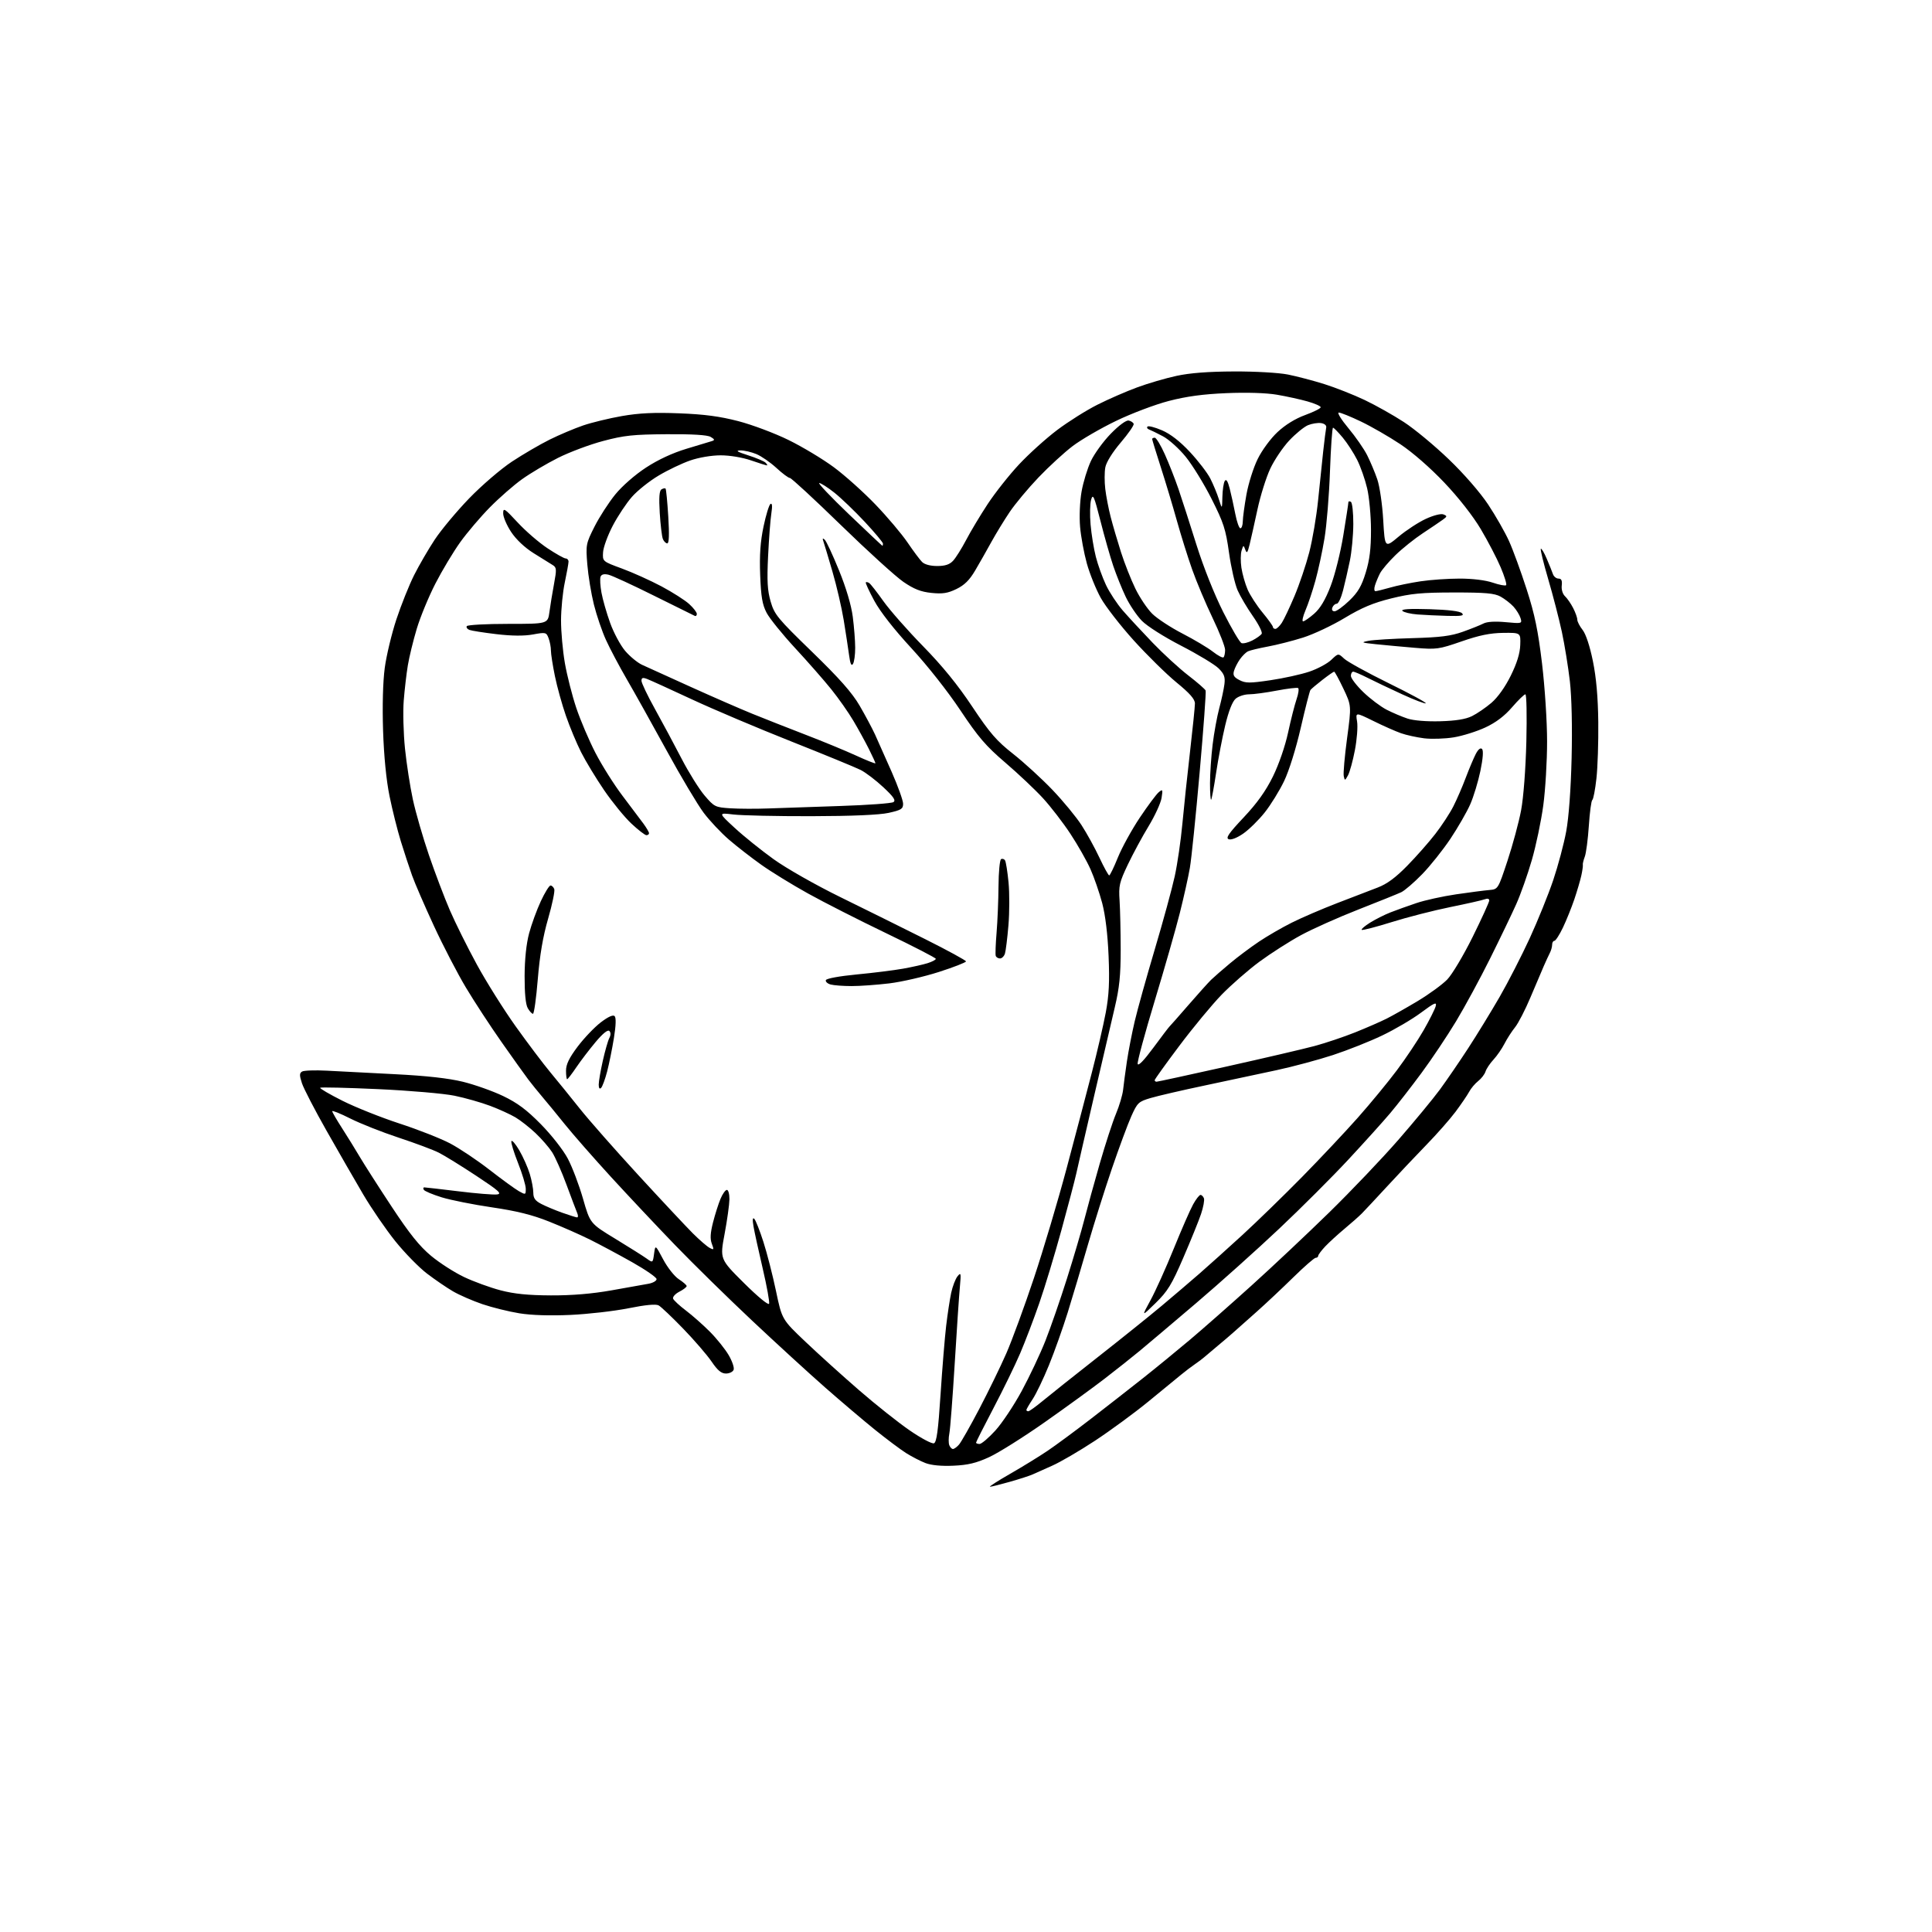 <?xml version="1.0" encoding="UTF-8" standalone="no"?>
<svg 
  version="1.1" 
  xmlns="http://www.w3.org/2000/svg" 
  xmlns:xlink="http://www.w3.org/1999/xlink" 
  xmlns:svg="http://www.w3.org/2000/svg"
  xmlns:rdf="http://www.w3.org/1999/02/22-rdf-syntax-ns#"
  xmlns:cc="http://creativecommons.org/ns#"
  xmlns:dc="http://purl.org/dc/elements/1.1/"
  viewBox="0 0 768 768"
  width="768"
  height="768"
>
<style>svg {background-color: white; }</style>"
<path stroke="none" fill="black" fill-rule="evenodd" d="M393.55,591.00C393.02,591.00 396.62,588.69 401.54,585.87C406.47,583.04 413.20,578.90 416.50,576.67C419.80,574.43 427.45,568.79 433.50,564.12C439.55,559.45 448.77,552.26 454.00,548.12C459.23,543.99 467.77,537.00 473.00,532.59C478.23,528.18 489.25,518.47 497.49,511.03C505.74,503.59 519.62,490.52 528.34,482.00C537.06,473.48 549.44,460.48 555.85,453.13C562.26,445.77 569.69,436.77 572.37,433.13C575.04,429.48 580.09,422.12 583.58,416.76C587.07,411.41 592.70,402.21 596.10,396.33C599.49,390.45 604.89,379.92 608.10,372.94C611.31,365.95 615.51,355.57 617.43,349.87C619.35,344.16 621.68,335.45 622.59,330.50C623.62,324.93 624.44,313.82 624.74,301.32C625.04,288.95 624.77,277.14 624.05,270.82C623.39,265.14 621.96,256.30 620.86,251.16C619.75,246.03 617.32,236.61 615.44,230.23C613.57,223.85 612.24,218.42 612.50,218.16C612.76,217.90 613.82,219.67 614.85,222.10C615.89,224.52 617.00,227.29 617.33,228.25C617.67,229.21 618.66,230.00 619.54,230.00C620.69,230.00 621.04,230.77 620.82,232.75C620.63,234.34 621.18,236.13 622.10,237.00C622.98,237.82 624.45,239.94 625.35,241.70C626.26,243.46 627.00,245.54 627.00,246.32C627.00,247.09 627.95,248.94 629.12,250.42C630.41,252.06 632.00,256.88 633.20,262.80C634.55,269.42 635.22,277.10 635.34,287.00C635.43,294.98 635.10,305.10 634.60,309.50C634.11,313.90 633.38,317.73 632.97,318.00C632.56,318.27 631.94,322.89 631.59,328.26C631.23,333.62 630.51,339.15 629.98,340.54C629.46,341.93 629.10,343.39 629.20,343.78C629.30,344.18 629.03,346.07 628.61,348.00C628.19,349.93 626.93,354.20 625.82,357.50C624.70,360.80 622.66,365.86 621.28,368.75C619.90,371.64 618.37,374.00 617.88,374.00C617.40,374.00 617.00,374.68 617.00,375.51C617.00,376.35 616.60,377.81 616.11,378.76C615.62,379.72 614.53,382.07 613.69,384.00C612.85,385.93 610.46,391.55 608.37,396.50C606.29,401.45 603.53,406.80 602.24,408.38C600.96,409.97 599.07,412.89 598.06,414.88C597.04,416.87 595.07,419.72 593.68,421.22C592.29,422.71 590.87,424.84 590.52,425.94C590.17,427.05 588.85,428.76 587.60,429.74C586.34,430.73 584.72,432.65 584.00,434.02C583.27,435.38 580.83,438.95 578.59,441.96C576.34,444.96 571.12,450.88 567.00,455.11C562.88,459.35 555.90,466.73 551.50,471.51C547.10,476.28 542.54,481.16 541.37,482.35C540.20,483.53 537.07,486.30 534.42,488.50C531.78,490.70 528.35,493.84 526.80,495.47C525.26,497.11 524.00,498.80 524.00,499.22C524.00,499.65 523.55,500.00 523.00,500.00C522.46,500.00 518.46,503.49 514.12,507.75C509.78,512.01 503.19,518.20 499.48,521.50C495.76,524.80 491.69,528.42 490.43,529.54C489.18,530.67 486.28,533.14 483.99,535.04C481.70,536.95 479.30,538.97 478.66,539.54C478.02,540.11 476.38,541.35 475.00,542.29C473.62,543.23 471.15,545.11 469.50,546.47C467.85,547.82 462.00,552.62 456.50,557.13C451.00,561.63 441.45,568.64 435.29,572.70C429.12,576.76 421.47,581.22 418.29,582.62C415.10,584.02 411.60,585.58 410.50,586.10C409.40,586.61 405.35,587.92 401.50,589.02C397.65,590.11 394.07,591.00 393.55,591.00zM379.00,582.64C374.23,582.86 370.19,582.47 367.89,581.59C365.90,580.83 362.45,579.04 360.20,577.63C357.96,576.21 352.39,572.04 347.81,568.35C343.24,564.66 334.34,557.11 328.03,551.57C321.72,546.03 308.63,534.05 298.94,524.94C289.25,515.83 275.49,502.33 268.36,494.94C261.22,487.55 249.79,475.39 242.94,467.92C236.10,460.45 227.81,451.00 224.53,446.92C221.25,442.84 217.20,437.91 215.53,435.96C213.86,434.01 211.38,430.93 210.00,429.12C208.62,427.30 203.85,420.61 199.38,414.25C194.91,407.89 188.54,398.14 185.22,392.59C181.89,387.04 176.15,375.98 172.46,368.00C168.77,360.02 164.87,351.02 163.80,348.00C162.72,344.98 160.72,338.90 159.36,334.50C158.00,330.10 155.97,322.00 154.85,316.50C153.55,310.14 152.62,300.66 152.28,290.47C151.96,280.63 152.21,271.01 152.94,265.54C153.59,260.64 155.68,251.94 157.57,246.21C159.47,240.48 162.63,232.58 164.60,228.65C166.58,224.72 170.27,218.35 172.82,214.50C175.36,210.65 181.51,203.29 186.46,198.15C191.47,192.97 199.05,186.45 203.49,183.51C207.90,180.60 214.65,176.66 218.50,174.75C222.35,172.84 228.32,170.32 231.76,169.14C235.20,167.96 242.18,166.27 247.26,165.38C254.06,164.20 260.06,163.91 270.00,164.30C279.95,164.68 286.12,165.50 293.48,167.41C298.96,168.83 307.96,172.21 313.48,174.92C318.99,177.62 327.10,182.50 331.50,185.76C335.90,189.02 343.34,195.69 348.04,200.59C352.74,205.49 358.47,212.27 360.76,215.65C363.05,219.02 365.65,222.51 366.54,223.39C367.52,224.38 369.83,225.00 372.53,225.00C375.70,225.00 377.47,224.42 378.87,222.91C379.94,221.76 382.27,218.05 384.05,214.66C385.82,211.27 389.68,204.84 392.62,200.37C395.57,195.89 401.17,188.80 405.08,184.62C409.00,180.43 415.82,174.27 420.24,170.94C424.66,167.61 431.86,163.08 436.24,160.88C440.62,158.67 447.72,155.58 452.01,154.00C456.30,152.41 463.34,150.35 467.66,149.42C472.98,148.26 480.32,147.70 490.50,147.66C498.94,147.62 508.32,148.16 511.96,148.88C515.51,149.59 522.03,151.30 526.46,152.69C530.88,154.08 538.10,156.93 542.50,159.02C546.90,161.12 553.92,165.07 558.10,167.80C562.29,170.53 570.30,177.17 575.90,182.56C581.93,188.33 588.33,195.70 591.55,200.53C594.55,205.04 598.29,211.60 599.87,215.11C601.46,218.62 604.60,227.23 606.86,234.24C610.08,244.23 611.40,250.61 612.98,263.74C614.10,273.14 614.99,286.75 614.99,294.72C615.00,302.53 614.31,314.01 613.47,320.22C612.63,326.42 610.58,336.19 608.92,341.91C607.26,347.64 604.48,355.51 602.73,359.41C600.99,363.31 596.32,373.02 592.35,381.00C588.38,388.98 582.28,400.23 578.80,406.00C575.32,411.77 569.15,421.00 565.08,426.50C561.02,432.00 555.42,439.20 552.63,442.50C549.85,445.80 542.38,454.08 536.03,460.91C529.69,467.74 517.30,480.12 508.50,488.42C499.70,496.73 484.84,510.04 475.49,518.01C466.13,525.98 456.00,534.54 452.99,537.04C449.97,539.54 443.68,544.53 439.00,548.13C434.32,551.73 423.60,559.52 415.17,565.44C406.74,571.36 396.84,577.57 393.17,579.25C388.05,581.60 384.75,582.39 379.00,582.64zM378.81,576.00C379.30,576.00 380.38,575.21 381.22,574.25C382.06,573.29 385.70,566.88 389.31,560.00C392.91,553.12 397.73,543.23 400.02,538.00C402.31,532.77 407.26,519.27 411.02,508.00C414.78,496.73 420.61,477.15 423.98,464.50C427.36,451.85 431.86,434.75 433.99,426.50C436.13,418.25 438.63,407.45 439.56,402.50C440.84,395.61 441.11,390.34 440.68,380.00C440.32,371.38 439.40,363.79 438.14,359.00C437.04,354.88 434.95,348.80 433.48,345.51C432.01,342.21 428.44,335.91 425.54,331.51C422.64,327.10 417.73,320.72 414.62,317.32C411.51,313.93 404.77,307.56 399.64,303.17C391.87,296.52 388.89,293.05 381.76,282.35C376.78,274.86 368.64,264.54 362.25,257.62C355.40,250.20 349.88,243.15 347.54,238.81C345.48,235.00 343.96,231.70 344.17,231.49C344.39,231.28 345.01,231.42 345.56,231.80C346.12,232.19 348.65,235.43 351.18,239.00C353.72,242.57 360.81,250.62 366.92,256.87C374.56,264.67 380.69,272.20 386.46,280.87C393.52,291.47 396.14,294.50 402.77,299.71C407.11,303.13 414.13,309.56 418.38,314.00C422.62,318.44 427.81,324.74 429.92,328.00C432.03,331.26 435.24,337.09 437.05,340.96C438.87,344.83 440.61,347.99 440.93,347.99C441.24,347.98 442.80,344.77 444.38,340.85C445.97,336.94 449.89,329.81 453.09,325.02C456.30,320.23 459.69,315.68 460.63,314.91C462.19,313.61 462.28,313.80 461.74,317.20C461.41,319.24 459.10,324.28 456.60,328.40C454.09,332.51 450.38,339.40 448.33,343.69C444.96,350.78 444.65,352.10 445.05,358.00C445.28,361.57 445.48,370.35 445.49,377.50C445.49,387.71 444.99,392.65 443.13,400.50C441.83,406.00 438.10,421.98 434.85,436.00C431.60,450.02 428.44,463.75 427.84,466.50C427.23,469.25 424.57,479.38 421.93,489.00C419.29,498.62 415.34,511.68 413.14,518.00C410.95,524.33 407.52,533.33 405.52,538.00C403.52,542.67 398.76,552.45 394.94,559.72C391.12,566.99 388.00,573.18 388.00,573.47C388.00,573.76 388.63,574.00 389.40,574.00C390.17,574.00 392.98,571.61 395.65,568.68C398.32,565.76 403.04,558.67 406.15,552.93C409.25,547.20 413.49,538.23 415.56,533.00C417.62,527.77 421.49,516.62 424.14,508.22C426.80,499.82 429.91,489.24 431.06,484.72C432.21,480.20 434.96,470.20 437.18,462.50C439.40,454.80 442.30,445.90 443.63,442.73C444.96,439.55 446.22,435.28 446.45,433.23C446.67,431.18 447.34,426.12 447.95,422.00C448.56,417.88 449.96,410.68 451.06,406.00C452.16,401.32 455.76,388.42 459.06,377.32C462.36,366.23 465.92,353.17 466.98,348.31C468.04,343.46 469.41,334.08 470.01,327.49C470.62,320.90 471.99,307.96 473.06,298.75C474.13,289.54 475.00,280.94 475.00,279.64C475.00,277.93 473.00,275.64 467.64,271.25C463.60,267.93 455.96,260.41 450.66,254.55C445.37,248.69 439.48,241.10 437.58,237.70C435.68,234.29 433.19,228.12 432.04,224.00C430.90,219.88 429.68,213.31 429.35,209.42C429.00,205.39 429.25,199.38 429.93,195.47C430.59,191.70 432.27,186.20 433.66,183.25C435.06,180.30 438.62,175.40 441.59,172.37C444.78,169.10 447.66,166.98 448.65,167.17C449.58,167.35 450.48,167.95 450.65,168.50C450.83,169.05 448.51,172.40 445.49,175.94C442.21,179.80 439.76,183.75 439.38,185.78C439.03,187.65 439.02,191.50 439.36,194.34C439.69,197.18 440.66,202.20 441.51,205.50C442.36,208.80 444.21,215.10 445.61,219.50C447.01,223.90 449.59,230.42 451.33,233.99C453.07,237.57 456.10,242.07 458.05,243.99C460.01,245.92 465.41,249.46 470.05,251.85C474.70,254.25 480.13,257.49 482.13,259.05C484.13,260.62 486.04,261.63 486.38,261.29C486.72,260.95 487.00,259.62 487.00,258.34C487.00,257.06 484.76,251.34 482.01,245.62C479.27,239.91 475.62,231.24 473.90,226.37C472.17,221.49 469.45,212.78 467.83,207.00C466.22,201.22 463.35,191.67 461.45,185.77C459.55,179.87 458.00,174.80 458.00,174.52C458.00,174.23 458.47,174.00 459.04,174.00C459.61,174.00 461.42,176.97 463.04,180.60C464.67,184.22 467.10,190.41 468.45,194.35C469.79,198.28 473.01,208.25 475.59,216.50C478.40,225.44 482.71,236.28 486.27,243.33C489.55,249.83 492.82,255.38 493.53,255.65C494.24,255.92 496.18,255.44 497.85,254.58C499.51,253.72 501.17,252.53 501.54,251.94C501.90,251.35 500.33,248.21 498.06,244.96C495.78,241.72 493.04,237.09 491.98,234.68C490.91,232.27 489.37,225.53 488.55,219.69C487.24,210.36 486.41,207.80 481.61,198.29C478.62,192.36 473.99,184.83 471.33,181.57C468.68,178.31 464.59,174.64 462.25,173.41C459.91,172.17 457.44,170.97 456.75,170.72C456.06,170.47 455.79,169.96 456.15,169.57C456.51,169.18 459.10,169.85 461.90,171.05C465.27,172.50 469.04,175.42 473.00,179.66C476.29,183.18 479.95,187.94 481.12,190.23C482.28,192.52 483.82,196.22 484.52,198.45C485.80,202.50 485.80,202.50 485.92,197.50C485.98,194.75 486.41,191.91 486.87,191.18C487.44,190.28 488.06,191.23 488.82,194.18C489.43,196.56 490.43,201.09 491.04,204.25C491.65,207.41 492.56,210.00 493.07,210.00C493.58,210.00 494.02,208.76 494.03,207.25C494.05,205.74 494.70,200.94 495.48,196.58C496.26,192.23 498.26,185.88 499.94,182.48C501.66,178.97 505.08,174.32 507.83,171.76C510.92,168.87 514.91,166.41 518.84,164.98C522.23,163.74 525.00,162.35 525.00,161.89C525.00,161.43 522.64,160.39 519.75,159.57C516.86,158.75 511.38,157.55 507.57,156.90C503.30,156.18 495.60,155.94 487.57,156.28C478.24,156.67 471.67,157.56 464.61,159.39C459.17,160.80 449.73,164.37 443.61,167.33C437.50,170.28 429.77,174.77 426.43,177.30C423.10,179.82 416.98,185.44 412.84,189.77C408.70,194.11 403.52,200.32 401.33,203.58C399.14,206.83 395.87,212.20 394.05,215.50C392.24,218.80 389.36,223.87 387.65,226.77C385.39,230.62 383.38,232.60 380.19,234.15C376.71,235.83 374.70,236.15 370.25,235.69C366.02,235.25 363.34,234.19 359.12,231.31C356.06,229.21 344.89,219.06 334.29,208.75C323.70,198.44 314.56,190.00 313.99,190.00C313.42,190.00 311.01,188.21 308.63,186.01C306.25,183.82 302.67,181.34 300.68,180.51C298.69,179.68 295.81,179.02 294.28,179.05C292.26,179.09 293.10,179.62 297.38,180.99C300.62,182.02 303.75,183.35 304.33,183.93C304.92,184.52 305.16,185.00 304.86,185.00C304.56,185.00 301.70,184.10 298.50,183.00C295.13,181.84 290.08,181.00 286.50,181.00C282.89,181.00 277.86,181.84 274.42,183.03C271.17,184.14 265.52,186.84 261.86,189.02C258.19,191.19 253.40,195.01 251.22,197.49C249.03,199.97 245.61,205.12 243.60,208.94C241.60,212.76 239.85,217.52 239.73,219.52C239.50,223.16 239.50,223.16 247.25,226.01C251.50,227.57 258.58,230.77 262.97,233.10C267.35,235.44 272.31,238.60 273.97,240.12C275.64,241.64 277.00,243.40 277.00,244.03C277.00,244.65 276.65,245.02 276.21,244.83C275.78,244.65 268.47,241.03 259.96,236.79C251.46,232.55 243.32,228.80 241.89,228.46C240.12,228.05 239.10,228.31 238.73,229.25C238.44,230.03 238.60,232.87 239.09,235.58C239.58,238.29 241.13,243.71 242.55,247.64C243.97,251.57 246.66,256.58 248.53,258.76C250.40,260.95 253.41,263.43 255.22,264.27C257.02,265.10 265.70,269.05 274.50,273.02C283.30,277.00 294.32,281.81 299.00,283.71C303.68,285.61 313.12,289.33 320.00,291.98C326.88,294.62 335.99,298.38 340.25,300.33C344.51,302.29 348.00,303.67 348.00,303.41C348.00,303.15 346.82,300.59 345.39,297.72C343.95,294.85 341.18,289.80 339.22,286.50C337.27,283.20 333.32,277.57 330.44,274.00C327.57,270.43 321.09,263.04 316.05,257.60C311.01,252.15 305.92,245.85 304.74,243.60C303.04,240.35 302.51,237.24 302.18,228.56C301.88,220.63 302.25,215.34 303.52,209.29C304.48,204.71 305.72,200.67 306.28,200.32C306.96,199.91 307.07,201.20 306.62,204.10C306.24,206.52 305.66,214.14 305.33,221.03C304.85,230.99 305.06,234.71 306.35,239.15C307.86,244.31 309.09,245.81 322.80,259.11C333.73,269.72 338.70,275.34 341.71,280.50C343.95,284.35 346.71,289.52 347.85,292.00C348.98,294.48 351.95,301.15 354.45,306.83C356.95,312.51 359.00,318.22 359.00,319.51C359.00,321.55 358.26,322.02 353.25,323.13C349.50,323.95 338.80,324.41 322.50,324.45C308.75,324.48 294.80,324.17 291.50,323.77C285.50,323.05 285.50,323.05 292.00,329.05C295.57,332.36 302.55,337.97 307.50,341.53C312.57,345.18 324.14,351.75 334.00,356.59C343.62,361.31 358.81,368.83 367.75,373.31C376.69,377.79 384.00,381.78 384.00,382.17C384.00,382.57 379.16,384.46 373.25,386.36C367.34,388.26 358.45,390.31 353.50,390.91C348.55,391.50 341.80,391.99 338.50,391.98C335.20,391.98 331.47,391.70 330.21,391.36C328.95,391.02 328.09,390.24 328.29,389.62C328.51,388.97 333.62,388.03 340.58,387.36C347.14,386.74 355.43,385.70 359.00,385.06C362.57,384.42 366.96,383.44 368.75,382.87C370.54,382.31 372.00,381.53 372.00,381.15C372.00,380.77 363.13,376.20 352.29,370.98C341.45,365.77 327.44,358.65 321.17,355.16C314.90,351.68 306.55,346.55 302.63,343.76C298.71,340.98 292.93,336.49 289.78,333.78C286.63,331.07 282.10,326.25 279.70,323.06C277.31,319.87 270.69,308.77 265.01,298.38C259.32,288.00 252.20,275.24 249.17,270.03C246.15,264.82 242.41,257.77 240.87,254.36C239.32,250.96 237.17,244.65 236.09,240.34C235.01,236.03 233.83,228.86 233.47,224.40C232.84,216.55 232.92,216.11 236.32,209.35C238.25,205.53 241.96,199.78 244.56,196.58C247.33,193.18 252.42,188.73 256.80,185.87C261.62,182.72 267.38,180.05 272.90,178.39C277.63,176.97 282.18,175.60 283.00,175.34C284.21,174.96 284.11,174.63 282.50,173.68C281.17,172.90 275.31,172.54 265.00,172.61C251.74,172.70 248.10,173.08 239.79,175.29C234.45,176.70 226.35,179.74 221.79,182.03C217.23,184.33 210.80,188.14 207.50,190.51C204.20,192.87 198.46,197.89 194.75,201.66C191.04,205.42 185.74,211.65 182.97,215.50C180.21,219.35 175.75,226.78 173.07,232.00C170.39,237.22 167.05,245.32 165.65,250.00C164.25,254.68 162.66,261.20 162.12,264.50C161.57,267.80 160.84,274.10 160.49,278.50C160.14,282.90 160.37,291.45 160.98,297.50C161.60,303.55 163.02,312.71 164.13,317.85C165.24,322.99 168.12,332.94 170.52,339.96C172.93,346.99 176.66,356.83 178.82,361.83C180.98,366.83 185.81,376.55 189.56,383.42C193.30,390.29 200.25,401.35 205.00,408.01C209.75,414.66 215.96,422.89 218.80,426.30C221.64,429.71 226.91,436.21 230.51,440.74C234.11,445.27 244.62,457.19 253.85,467.24C263.08,477.28 272.79,487.64 275.41,490.27C278.04,492.89 281.04,495.49 282.08,496.04C283.81,496.97 283.88,496.82 282.96,494.40C282.23,492.47 282.36,490.15 283.44,485.92C284.26,482.71 285.60,478.49 286.42,476.54C287.23,474.60 288.37,473.00 288.95,473.00C289.53,473.00 289.98,474.69 289.96,476.75C289.93,478.81 289.07,485.00 288.04,490.50C286.16,500.50 286.16,500.50 295.72,510.00C301.25,515.49 305.47,518.97 305.73,518.25C305.97,517.56 304.83,511.26 303.19,504.25C301.55,497.24 299.90,489.70 299.53,487.50C299.07,484.84 299.18,483.83 299.84,484.50C300.39,485.05 302.02,489.17 303.46,493.65C304.90,498.13 307.15,506.90 308.46,513.15C310.84,524.50 310.84,524.50 320.17,533.36C325.30,538.24 334.90,546.91 341.50,552.63C348.10,558.36 357.18,565.57 361.68,568.65C366.18,571.74 370.49,574.03 371.26,573.73C372.32,573.32 372.95,568.69 373.88,554.35C374.56,543.98 375.56,531.70 376.11,527.06C376.66,522.41 377.56,516.50 378.11,513.92C378.67,511.33 379.80,508.38 380.62,507.36C381.99,505.67 382.07,506.05 381.57,511.50C381.26,514.80 380.33,528.57 379.51,542.11C378.68,555.64 377.73,568.11 377.38,569.83C377.04,571.54 377.03,573.63 377.35,574.47C377.67,575.31 378.33,576.00 378.81,576.00zM408.77,561.00C409.19,561.00 411.78,559.14 414.52,556.87C417.26,554.60 427.15,546.73 436.50,539.39C445.85,532.05 457.25,522.89 461.84,519.04C466.43,515.19 473.17,509.44 476.81,506.27C480.45,503.10 488.17,496.15 493.97,490.84C499.76,485.52 510.40,475.17 517.61,467.84C524.82,460.50 534.80,449.89 539.78,444.27C544.77,438.64 551.74,430.18 555.27,425.46C558.81,420.75 563.60,413.57 565.93,409.51C568.25,405.45 570.41,401.15 570.72,399.96C571.19,398.16 570.20,398.60 564.89,402.54C561.38,405.16 554.41,409.25 549.40,411.64C544.40,414.03 535.60,417.52 529.86,419.40C524.12,421.28 514.04,423.99 507.46,425.41C500.88,426.83 488.07,429.56 479.00,431.48C469.93,433.39 460.20,435.64 457.39,436.48C452.57,437.91 452.13,438.33 449.70,443.75C448.29,446.91 444.83,456.25 442.01,464.50C439.19,472.75 434.87,486.48 432.40,495.00C429.94,503.52 426.35,515.56 424.43,521.75C422.50,527.93 419.15,537.35 416.97,542.69C414.80,548.02 411.89,554.08 410.51,556.17C409.13,558.25 408.00,560.19 408.00,560.48C408.00,560.77 408.35,561.00 408.77,561.00zM288.58,546.00C286.74,546.00 285.26,544.78 282.87,541.25C281.09,538.64 276.01,532.75 271.57,528.16C267.13,523.57 262.74,519.41 261.81,518.91C260.70,518.31 256.56,518.70 249.81,520.06C244.14,521.19 233.78,522.38 226.78,522.70C218.70,523.07 211.29,522.84 206.46,522.06C202.28,521.38 195.67,519.75 191.78,518.43C187.89,517.10 182.64,514.82 180.11,513.35C177.57,511.88 172.90,508.68 169.71,506.25C166.53,503.82 160.88,498.04 157.15,493.41C153.43,488.78 147.67,480.38 144.35,474.75C141.03,469.11 134.50,457.75 129.82,449.50C125.14,441.25 120.74,432.75 120.04,430.63C119.00,427.47 119.01,426.61 120.07,425.96C120.78,425.52 125.22,425.36 129.93,425.61C134.65,425.86 146.82,426.49 157.00,427.01C169.47,427.64 178.26,428.62 183.98,430.01C188.64,431.15 195.84,433.70 199.98,435.68C205.66,438.40 209.33,441.13 215.00,446.89C219.20,451.15 223.91,457.16 225.70,460.55C227.47,463.88 230.19,471.05 231.75,476.48C234.58,486.35 234.58,486.35 244.57,492.42C250.06,495.77 255.67,499.30 257.03,500.28C259.50,502.06 259.50,502.06 260.00,498.40C260.50,494.75 260.50,494.75 263.62,500.62C265.33,503.86 268.13,507.40 269.83,508.50C271.53,509.60 272.94,510.83 272.96,511.22C272.98,511.62 271.67,512.64 270.03,513.48C268.40,514.33 267.30,515.57 267.58,516.26C267.86,516.94 270.16,519.07 272.69,520.98C275.22,522.89 279.50,526.68 282.20,529.39C284.90,532.10 288.25,536.28 289.65,538.67C291.06,541.07 291.95,543.69 291.63,544.51C291.32,545.33 289.95,546.00 288.58,546.00zM459.35,518.00C453.72,523.50 453.72,523.50 457.34,516.87C459.33,513.23 463.49,504.00 466.58,496.37C469.68,488.74 473.14,480.81 474.29,478.75C475.43,476.69 476.75,475.00 477.22,475.00C477.68,475.00 478.29,475.60 478.58,476.34C478.86,477.07 478.34,479.88 477.43,482.59C476.52,485.29 473.34,493.12 470.37,500.00C465.74,510.72 464.17,513.28 459.35,518.00zM219.00,514.94C227.35,514.97 235.32,514.31 243.00,512.95C249.32,511.83 255.96,510.65 257.75,510.32C259.54,510.00 261.00,509.17 261.00,508.47C261.00,507.78 256.61,504.74 251.25,501.72C245.89,498.70 238.35,494.66 234.50,492.75C230.65,490.83 223.34,487.61 218.26,485.59C211.52,482.90 205.38,481.38 195.56,479.94C188.16,478.85 179.17,477.06 175.59,475.96C172.01,474.85 168.81,473.51 168.48,472.97C168.15,472.44 168.23,472.00 168.65,472.00C169.07,472.00 175.18,472.70 182.23,473.56C189.27,474.43 196.17,474.99 197.55,474.81C199.68,474.55 198.38,473.38 189.29,467.38C183.35,463.46 176.68,459.34 174.46,458.22C172.24,457.09 165.04,454.40 158.46,452.23C151.88,450.06 143.24,446.64 139.25,444.63C135.26,442.62 132.03,441.32 132.06,441.74C132.10,442.16 133.86,445.20 135.99,448.50C138.11,451.80 141.31,456.98 143.09,460.00C144.88,463.02 150.58,471.93 155.77,479.79C162.79,490.44 166.77,495.40 171.35,499.21C174.73,502.03 180.65,505.83 184.50,507.65C188.35,509.48 194.88,511.85 199.00,512.93C204.44,514.35 209.94,514.90 219.00,514.94zM229.36,483.93C229.83,483.97 229.88,483.21 229.47,482.25C229.06,481.29 227.15,476.23 225.22,471.01C223.30,465.79 220.71,459.94 219.47,458.01C218.22,456.08 215.25,452.66 212.85,450.40C210.46,448.15 206.88,445.34 204.90,444.17C202.92,442.99 198.40,440.93 194.84,439.59C191.28,438.25 184.92,436.44 180.69,435.57C176.46,434.70 162.82,433.52 150.38,432.95C137.93,432.38 127.53,432.13 127.27,432.40C127.01,432.66 131.00,434.99 136.15,437.58C141.29,440.16 151.49,444.23 158.81,446.62C166.13,449.00 175.17,452.56 178.89,454.51C182.61,456.47 189.67,461.19 194.58,465.01C199.49,468.82 204.74,472.64 206.25,473.50C208.93,475.01 209.00,474.99 209.00,472.55C209.00,471.18 207.63,466.61 205.96,462.40C204.29,458.19 203.08,454.25 203.28,453.65C203.49,453.04 204.90,454.68 206.43,457.28C207.95,459.89 209.83,464.11 210.60,466.67C211.37,469.23 212.00,472.58 212.00,474.13C212.00,476.29 212.75,477.34 215.20,478.60C216.96,479.51 220.67,481.07 223.45,482.06C226.23,483.04 228.89,483.89 229.36,483.93zM238.95,432.45C238.35,433.05 238.00,432.57 238.00,431.15C238.00,429.91 238.73,425.66 239.62,421.70C240.51,417.74 241.68,413.66 242.21,412.64C242.83,411.46 242.84,410.44 242.23,409.83C241.61,409.21 239.65,410.79 236.80,414.18C234.34,417.11 230.88,421.64 229.11,424.25C227.35,426.86 225.70,429.00 225.45,429.00C225.20,429.00 225.00,427.47 225.00,425.60C225.00,423.11 226.24,420.55 229.62,416.05C232.16,412.68 236.29,408.35 238.79,406.43C241.74,404.18 243.69,403.29 244.32,403.92C244.95,404.55 244.85,407.63 244.04,412.63C243.36,416.88 242.14,422.87 241.35,425.93C240.55,428.99 239.47,431.93 238.95,432.45zM459.75,430.00C460.16,430.00 472.65,427.29 487.49,423.98C502.34,420.67 518.09,417.00 522.49,415.82C526.90,414.64 534.20,412.18 538.73,410.37C543.25,408.55 548.88,406.10 551.23,404.91C553.58,403.73 559.16,400.57 563.63,397.89C568.10,395.20 573.35,391.37 575.29,389.38C577.24,387.37 581.78,379.76 585.41,372.42C589.03,365.10 592.00,358.58 592.00,357.94C592.00,357.25 591.30,357.06 590.25,357.47C589.29,357.84 583.10,359.24 576.50,360.58C569.90,361.92 559.39,364.61 553.15,366.57C546.90,368.52 541.57,369.90 541.30,369.63C541.03,369.36 542.54,368.07 544.66,366.75C546.77,365.44 550.39,363.61 552.71,362.70C555.03,361.79 559.68,360.12 563.04,358.99C566.41,357.85 573.52,356.29 578.83,355.51C584.15,354.73 590.08,353.96 592.00,353.80C595.50,353.50 595.50,353.50 599.27,342.11C601.34,335.84 603.77,326.84 604.66,322.11C605.61,317.05 606.47,305.77 606.75,294.75C607.00,284.44 606.83,276.00 606.36,276.00C605.89,276.00 603.51,278.31 601.08,281.13C598.08,284.62 594.67,287.20 590.46,289.17C587.04,290.76 581.38,292.54 577.88,293.11C574.37,293.68 569.08,293.85 566.13,293.49C563.17,293.12 559.02,292.21 556.90,291.46C554.77,290.71 549.84,288.53 545.94,286.60C538.84,283.11 538.84,283.11 539.46,286.80C539.80,288.84 539.41,293.97 538.59,298.21C537.78,302.45 536.54,306.95 535.85,308.21C534.64,310.40 534.57,310.41 534.16,308.50C533.93,307.40 534.52,300.65 535.48,293.50C537.23,280.50 537.23,280.50 534.02,273.75C532.26,270.04 530.60,267.00 530.35,267.00C530.09,267.00 528.00,268.46 525.69,270.25C523.39,272.04 521.24,273.85 520.92,274.28C520.61,274.70 518.88,281.45 517.08,289.28C515.16,297.63 512.42,306.39 510.45,310.50C508.60,314.35 505.13,319.98 502.72,323.00C500.32,326.02 496.48,329.79 494.20,331.37C491.73,333.08 489.40,333.98 488.43,333.61C487.15,333.12 488.43,331.26 494.39,324.93C499.74,319.24 503.15,314.46 506.00,308.68C508.36,303.88 510.85,296.67 512.03,291.22C513.13,286.12 514.65,280.15 515.40,277.96C516.16,275.77 516.43,273.77 516.02,273.51C515.60,273.26 511.79,273.71 507.54,274.52C503.30,275.34 498.34,276.00 496.52,276.00C494.71,276.00 492.31,276.79 491.19,277.75C489.89,278.87 488.40,282.66 487.04,288.34C485.88,293.20 484.24,301.73 483.41,307.31C482.57,312.88 481.69,317.64 481.45,317.89C481.20,318.13 481.00,315.21 481.00,311.39C481.00,307.57 481.47,300.63 482.04,295.97C482.60,291.31 483.80,284.80 484.68,281.50C485.57,278.20 486.49,273.91 486.73,271.97C487.08,269.12 486.64,267.91 484.43,265.70C482.92,264.19 476.25,260.15 469.61,256.73C462.68,253.16 455.98,248.90 453.88,246.75C451.88,244.69 449.00,240.41 447.49,237.25C445.98,234.09 443.76,228.57 442.55,225.00C441.34,221.43 439.05,213.38 437.46,207.13C434.94,197.19 434.47,196.12 433.74,198.63C433.29,200.21 433.18,204.65 433.52,208.50C433.85,212.35 434.79,218.12 435.61,221.32C436.42,224.52 438.24,229.57 439.65,232.55C441.06,235.53 444.08,240.11 446.36,242.73C448.64,245.35 453.96,251.10 458.19,255.50C462.42,259.90 468.80,265.75 472.37,268.50C475.94,271.25 479.04,273.95 479.26,274.50C479.48,275.05 478.41,289.68 476.88,307.00C475.36,324.32 473.61,341.43 472.99,345.00C472.38,348.57 470.57,356.68 468.98,363.00C467.39,369.32 462.89,385.03 459.00,397.89C455.10,410.76 452.06,422.01 452.24,422.89C452.44,423.92 454.70,421.60 458.47,416.50C461.71,412.10 464.63,408.27 464.94,408.00C465.25,407.73 468.62,403.90 472.43,399.50C476.25,395.10 480.30,390.60 481.43,389.49C482.57,388.39 485.98,385.42 489.00,382.90C492.02,380.37 497.20,376.50 500.50,374.29C503.80,372.08 509.65,368.69 513.50,366.77C517.35,364.84 525.45,361.35 531.50,359.02C537.55,356.69 544.83,353.89 547.68,352.80C551.35,351.40 554.79,348.86 559.39,344.16C562.98,340.50 568.01,334.80 570.56,331.50C573.12,328.20 576.35,323.27 577.73,320.54C579.12,317.80 581.34,312.69 582.66,309.16C583.99,305.64 585.77,301.41 586.62,299.76C587.61,297.86 588.52,297.12 589.13,297.73C589.74,298.34 589.50,301.51 588.48,306.46C587.59,310.74 585.77,316.73 584.42,319.78C583.07,322.84 579.53,328.97 576.57,333.42C573.60,337.86 568.55,344.20 565.34,347.50C562.13,350.80 558.38,354.03 557.00,354.68C555.62,355.33 547.98,358.41 540.00,361.54C532.02,364.66 521.75,369.25 517.16,371.74C512.58,374.22 505.16,378.97 500.66,382.28C496.17,385.60 489.41,391.51 485.62,395.41C481.84,399.31 474.30,408.41 468.87,415.64C463.44,422.86 459.00,429.05 459.00,429.39C459.00,429.72 459.34,430.00 459.75,430.00zM211.86,403.00C211.43,403.00 210.49,401.99 209.79,400.75C208.95,399.29 208.52,394.79 208.54,388.00C208.57,381.31 209.22,375.14 210.33,371.00C211.28,367.43 213.38,361.69 214.98,358.25C216.58,354.81 218.32,352.00 218.84,352.00C219.36,352.00 220.03,352.64 220.33,353.42C220.63,354.20 219.53,359.49 217.89,365.17C215.82,372.33 214.56,379.72 213.78,389.25C213.16,396.81 212.30,403.00 211.86,403.00zM397.52,381.00C396.77,381.00 396.01,380.53 395.82,379.96C395.63,379.39 395.78,375.23 396.16,370.71C396.53,366.20 396.88,357.91 396.92,352.31C396.96,346.70 397.42,341.86 397.93,341.54C398.44,341.23 399.16,341.44 399.52,342.03C399.88,342.61 400.50,346.55 400.91,350.79C401.32,355.03 401.30,362.70 400.87,367.82C400.44,372.95 399.81,378.02 399.48,379.07C399.14,380.13 398.26,381.00 397.52,381.00zM256.96,332.00C256.38,332.00 253.70,329.93 251.00,327.40C248.30,324.88 243.43,318.91 240.17,314.15C236.92,309.39 232.79,302.57 230.99,299.00C229.19,295.43 226.47,288.90 224.95,284.50C223.42,280.10 221.46,273.03 220.59,268.79C219.72,264.55 219.00,259.97 219.00,258.61C219.00,257.24 218.58,255.03 218.07,253.69C217.18,251.34 216.94,251.28 211.85,252.21C208.33,252.85 203.48,252.81 197.36,252.09C192.30,251.49 187.46,250.73 186.59,250.40C185.72,250.06 185.26,249.39 185.56,248.90C185.87,248.40 193.24,248.00 201.95,248.00C217.77,248.00 217.77,248.00 218.41,243.25C218.76,240.64 219.58,235.61 220.24,232.09C221.32,226.26 221.27,225.58 219.66,224.59C218.68,223.99 215.29,221.88 212.13,219.90C208.57,217.67 205.17,214.46 203.19,211.47C201.44,208.83 200.01,205.50 200.02,204.08C200.03,201.72 200.52,202.03 205.77,207.68C208.92,211.09 214.25,215.70 217.62,217.93C220.99,220.17 224.25,222.00 224.87,222.00C225.49,222.00 226.00,222.56 226.00,223.25C226.00,223.94 225.33,227.65 224.52,231.50C223.70,235.35 223.03,242.15 223.02,246.62C223.01,251.08 223.70,258.73 224.55,263.61C225.40,268.50 227.44,276.50 229.08,281.40C230.72,286.30 234.16,294.36 236.72,299.32C239.28,304.27 244.10,311.92 247.44,316.32C250.77,320.71 254.51,325.68 255.75,327.37C256.99,329.06 258.00,330.79 258.00,331.22C258.00,331.65 257.53,332.00 256.96,332.00zM305.50,321.37C310.45,321.18 323.34,320.74 334.15,320.39C344.96,320.03 354.41,319.34 355.15,318.85C356.18,318.16 355.23,316.76 351.14,312.94C348.20,310.19 344.15,307.10 342.14,306.08C340.14,305.07 327.70,299.96 314.50,294.72C301.30,289.49 283.52,281.96 275.00,277.99C266.48,274.02 258.49,270.38 257.25,269.91C255.50,269.24 255.00,269.40 255.00,270.63C255.00,271.49 257.41,276.54 260.36,281.85C263.31,287.16 268.06,296.02 270.92,301.55C273.78,307.07 277.91,313.69 280.10,316.25C283.92,320.73 284.32,320.92 290.29,321.31C293.70,321.53 300.55,321.56 305.50,321.37zM572.50,286.71C578.71,286.54 582.63,285.90 585.14,284.67C587.15,283.68 590.62,281.30 592.87,279.38C595.38,277.23 598.33,273.09 600.55,268.60C603.01,263.62 604.20,259.76 604.32,256.41C604.50,251.50 604.50,251.50 597.50,251.58C592.33,251.65 588.02,252.53 581.00,254.97C571.96,258.10 571.07,258.23 562.50,257.52C557.55,257.10 550.58,256.46 547.00,256.09C541.12,255.48 540.83,255.35 544.00,254.74C545.92,254.36 553.80,253.88 561.50,253.67C572.56,253.36 576.76,252.83 581.50,251.14C584.80,249.96 588.50,248.48 589.71,247.85C591.12,247.12 594.32,246.93 598.52,247.32C604.98,247.92 605.10,247.89 604.44,245.72C604.07,244.50 602.81,242.44 601.64,241.15C600.46,239.87 598.15,238.07 596.50,237.16C594.07,235.83 590.54,235.51 578.00,235.52C565.11,235.53 560.90,235.93 553.00,237.89C545.83,239.67 541.30,241.57 534.54,245.64C529.61,248.62 522.17,252.12 518.00,253.44C513.83,254.76 507.51,256.37 503.96,257.02C500.41,257.68 496.85,258.54 496.05,258.93C495.25,259.33 493.83,260.74 492.88,262.08C491.94,263.41 490.88,265.49 490.53,266.70C490.03,268.43 490.50,269.21 492.71,270.35C495.15,271.61 496.76,271.62 505.01,270.40C510.23,269.63 517.18,268.10 520.45,267.00C523.72,265.90 527.65,263.79 529.19,262.32C531.99,259.64 531.99,259.64 534.32,261.83C535.61,263.04 543.54,267.41 551.96,271.55C560.38,275.68 567.04,279.29 566.77,279.57C566.49,279.84 562.27,278.24 557.38,275.99C552.50,273.75 546.32,270.81 543.66,269.46C540.99,268.11 538.41,267.00 537.91,267.00C537.41,267.00 537.00,267.76 537.00,268.68C537.00,269.61 539.23,272.51 541.95,275.14C544.67,277.76 548.83,280.90 551.20,282.12C553.56,283.33 557.30,284.92 559.50,285.64C561.91,286.44 567.08,286.86 572.50,286.71zM339.07,263.92C338.44,264.92 337.98,263.88 337.52,260.42C337.15,257.71 336.20,251.45 335.39,246.50C334.58,241.56 332.57,232.90 330.93,227.28C329.30,221.65 327.67,216.25 327.33,215.27C326.87,213.98 327.02,213.78 327.85,214.55C328.48,215.12 331.03,220.60 333.51,226.71C336.35,233.67 338.39,240.56 338.99,245.16C339.51,249.20 339.95,254.75 339.95,257.50C339.96,260.25 339.57,263.14 339.07,263.92zM506.98,250.00C507.51,250.00 508.66,248.92 509.53,247.60C510.40,246.27 512.68,241.45 514.61,236.87C516.54,232.29 519.17,224.49 520.46,219.52C521.74,214.56 523.31,205.32 523.95,199.00C524.58,192.68 525.50,183.87 525.99,179.43C526.48,174.99 527.02,170.72 527.19,169.95C527.37,169.12 526.54,168.40 525.16,168.19C523.87,168.00 521.52,168.37 519.94,169.02C518.37,169.68 515.00,172.43 512.47,175.13C509.94,177.84 506.55,182.88 504.93,186.34C503.31,189.80 501.02,197.10 499.85,202.56C498.67,208.03 497.27,214.30 496.73,216.50C495.92,219.80 495.62,220.15 495.02,218.50C494.33,216.59 494.26,216.61 493.55,218.85C493.14,220.14 493.11,223.22 493.48,225.69C493.85,228.16 494.96,232.06 495.94,234.34C496.93,236.63 499.60,240.74 501.87,243.48C504.14,246.22 506.00,248.81 506.00,249.23C506.00,249.65 506.44,250.00 506.98,250.00zM518.00,247.00C518.51,247.00 520.50,245.62 522.42,243.94C524.83,241.82 526.84,238.46 528.94,232.99C530.63,228.62 532.88,219.62 533.99,212.80C535.10,206.04 536.00,200.14 536.00,199.69C536.00,199.25 536.45,199.16 537.00,199.50C537.55,199.84 537.98,203.80 537.96,208.31C537.94,212.81 537.32,219.43 536.57,223.00C535.83,226.57 534.61,231.86 533.87,234.75C533.13,237.64 532.01,240.00 531.37,240.00C530.73,240.00 529.95,240.68 529.64,241.50C529.29,242.41 529.63,243.00 530.51,243.00C531.31,243.00 533.95,241.09 536.38,238.75C539.83,235.43 541.25,233.00 542.89,227.64C544.45,222.57 545.00,218.15 544.99,210.64C544.98,205.07 544.29,197.62 543.46,194.10C542.63,190.58 540.85,185.49 539.49,182.80C538.14,180.11 535.57,176.14 533.77,173.97C531.97,171.81 530.23,170.03 529.90,170.02C529.57,170.01 529.03,177.76 528.69,187.25C528.36,196.74 527.38,208.78 526.51,214.00C525.65,219.22 524.01,226.81 522.88,230.86C521.76,234.91 519.99,240.20 518.95,242.61C517.92,245.03 517.49,247.00 518.00,247.00zM575.45,244.82C571.63,244.72 566.25,244.47 563.50,244.26C560.75,244.05 558.05,243.41 557.50,242.85C556.81,242.14 560.16,241.92 568.21,242.16C575.78,242.39 580.35,242.95 581.16,243.76C582.15,244.75 580.99,244.96 575.45,244.82zM546.75,235.00C547.24,235.00 549.86,234.36 552.57,233.58C555.28,232.79 560.74,231.67 564.69,231.08C568.65,230.48 575.65,230.00 580.26,230.00C585.35,230.00 590.50,230.63 593.38,231.61C595.98,232.50 598.38,232.95 598.71,232.62C599.04,232.29 598.06,229.08 596.53,225.49C595.01,221.90 591.45,215.08 588.63,210.33C585.52,205.10 579.81,197.81 574.14,191.84C568.57,185.97 561.48,179.78 556.64,176.57C552.16,173.59 545.14,169.55 541.03,167.58C536.92,165.61 532.94,164.00 532.19,164.00C531.44,164.00 533.15,166.78 535.98,170.17C538.82,173.57 542.18,178.40 543.45,180.92C544.72,183.44 546.54,187.75 547.48,190.50C548.44,193.29 549.49,200.45 549.85,206.70C550.50,217.90 550.50,217.90 556.00,213.30C559.02,210.77 563.88,207.60 566.79,206.26C569.86,204.84 572.80,204.10 573.79,204.49C575.35,205.11 575.33,205.30 573.50,206.62C572.40,207.42 568.84,209.83 565.58,211.98C562.33,214.12 557.45,218.02 554.75,220.64C552.05,223.26 549.26,226.55 548.55,227.95C547.84,229.35 546.94,231.51 546.56,232.75C546.18,233.99 546.26,235.00 546.75,235.00zM350.75,216.95C350.89,216.98 351.00,216.60 351.00,216.10C351.00,215.61 347.74,211.71 343.75,207.43C339.76,203.16 334.32,197.94 331.66,195.83C329.00,193.72 326.30,192.01 325.66,192.02C325.02,192.02 330.35,197.63 337.50,204.47C344.65,211.31 350.61,216.92 350.75,216.95zM265.26,216.00C264.68,216.00 263.89,215.21 263.50,214.25C263.11,213.29 262.55,208.63 262.26,203.89C261.89,197.79 262.09,195.06 262.94,194.54C263.59,194.13 264.33,193.99 264.57,194.23C264.80,194.47 265.29,199.47 265.65,205.33C266.09,212.50 265.96,216.00 265.26,216.00z" />

</svg>